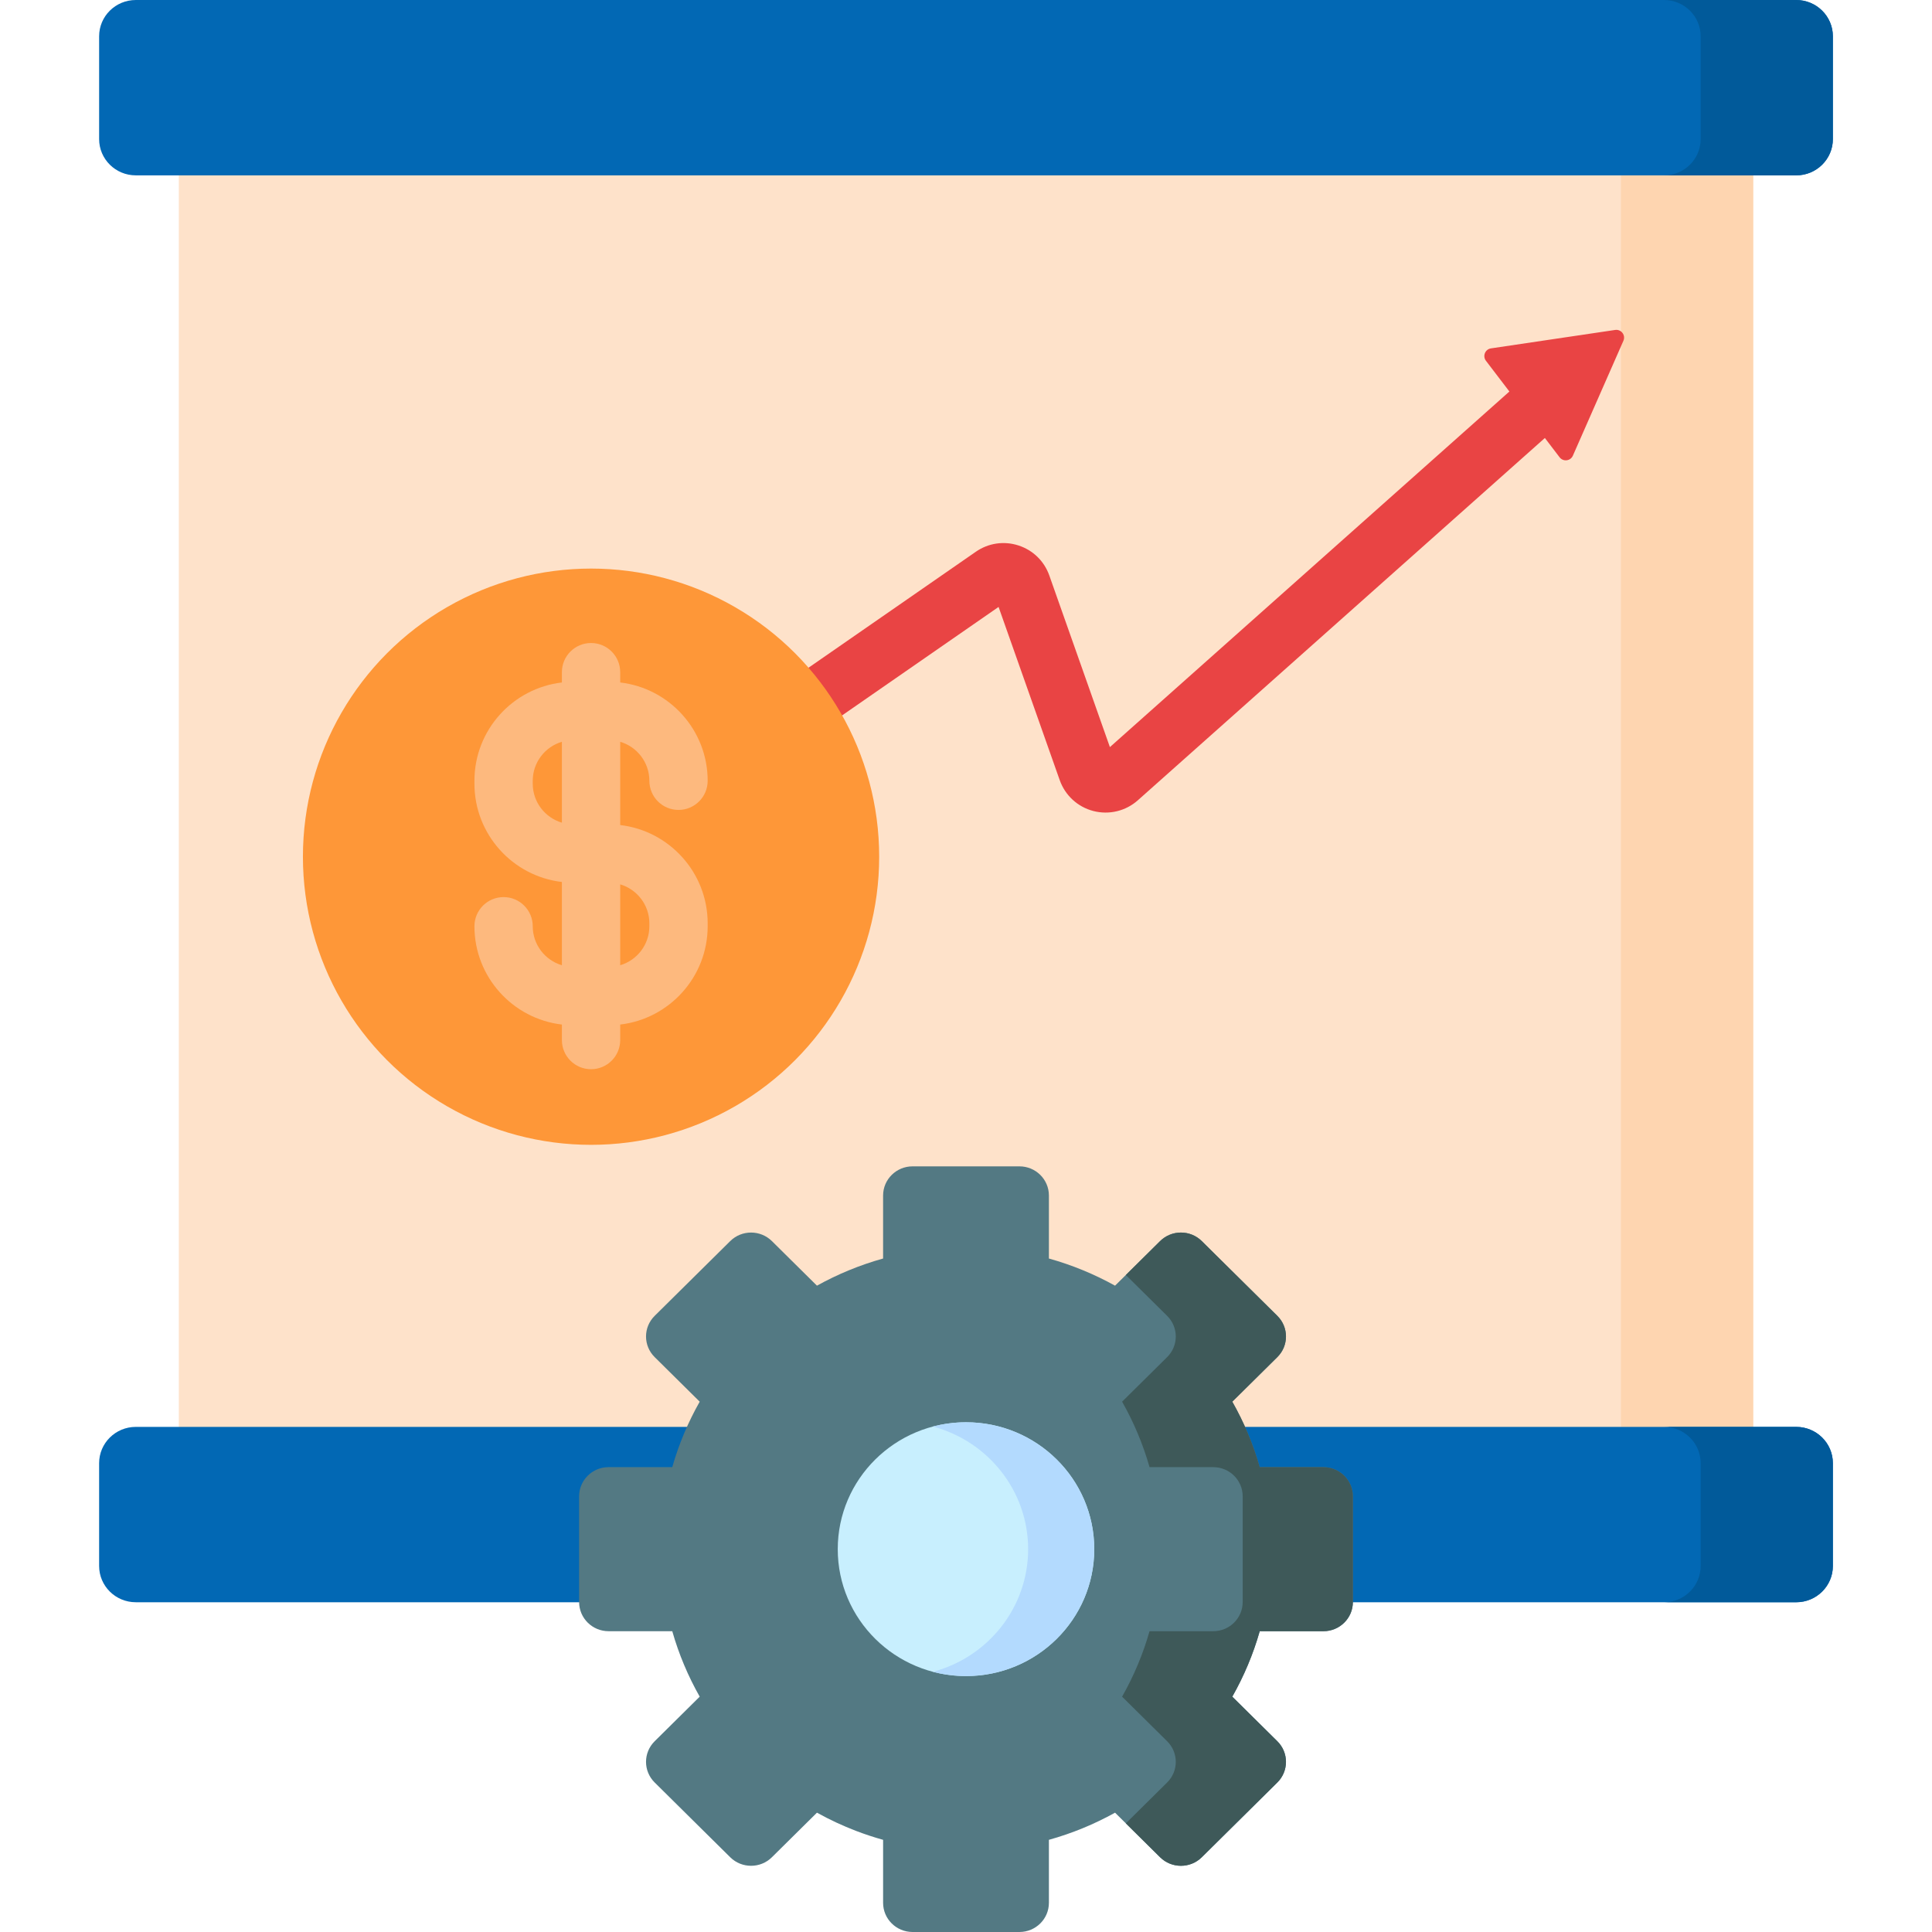 <svg id="Capa_1" enable-background="new 0 0 512 512" height="512" viewBox="0 0 512 512" width="512" xmlns="http://www.w3.org/2000/svg"><g><g><path d="m47.388 23.236h417.223v378.139h-417.223z" fill="#fee2ca"/><path d="m429.569 23.236h35.042v378.139h-35.042z" fill="#fed5b0"/><path d="m485.73 414.997v-27.242c0-5.31-4.35-9.615-9.717-9.615h-440.027c-5.366 0-9.717 4.305-9.717 9.615v27.242c0 5.31 4.35 9.615 9.717 9.615h440.027c5.367 0 9.717-4.305 9.717-9.615z" fill="#0268b4"/><path d="m485.73 36.857v-27.242c0-5.31-4.35-9.615-9.717-9.615h-440.027c-5.366 0-9.716 4.305-9.716 9.615v27.242c0 5.31 4.35 9.615 9.717 9.615h440.027c5.366 0 9.716-4.304 9.716-9.615z" fill="#0268b4"/><path d="m350.715 388.807h-16.873c-1.739-6.111-4.197-11.923-7.272-17.347l11.938-11.813c3.051-3.019 3.051-7.913 0-10.931l-20.023-19.813c-3.051-3.019-7.997-3.019-11.047 0l-11.938 11.813c-5.481-3.042-11.355-5.474-17.53-7.195v-16.696c0-4.269-3.497-7.73-7.812-7.73h-28.317c-4.314 0-7.812 3.461-7.812 7.73v16.696c-6.175 1.721-12.049 4.153-17.53 7.195l-11.938-11.813c-3.051-3.019-7.997-3.019-11.047 0l-20.023 19.813c-3.051 3.019-3.051 7.913 0 10.931l11.938 11.813c-3.075 5.424-5.532 11.236-7.272 17.347h-16.873c-4.314 0-7.812 3.461-7.812 7.73v28.02c0 4.269 3.497 7.73 7.812 7.73h16.873c1.739 6.111 4.197 11.923 7.272 17.347l-11.938 11.813c-3.051 3.019-3.051 7.913 0 10.931l20.023 19.813c3.051 3.019 7.997 3.019 11.047 0l11.938-11.813c3.33 1.848 6.805 3.471 10.404 4.847 2.325.888 4.702 1.673 7.126 2.349v16.696c0 4.269 3.497 7.73 7.812 7.73h28.317c4.314 0 7.812-3.461 7.812-7.73v-16.696c6.175-1.721 12.049-4.153 17.53-7.195l11.938 11.813c3.051 3.019 7.997 3.019 11.047 0l20.023-19.813c3.051-3.019 3.051-7.913 0-10.931l-11.938-11.813c3.075-5.424 5.532-11.236 7.272-17.347h16.873c4.314 0 7.812-3.461 7.812-7.73v-28.02c-.001-4.27-3.498-7.731-7.812-7.731z" fill="#537983"/><ellipse cx="256" cy="410.547" fill="#c8effe" rx="33.988" ry="33.632"/><path d="m476.014 378.139h-35.042c5.366 0 9.717 4.305 9.717 9.615v27.242c0 5.31-4.35 9.615-9.717 9.615h35.042c5.366 0 9.717-4.304 9.717-9.615v-27.242c-.001-5.31-4.351-9.615-9.717-9.615z" fill="#015a9a"/><path d="m476.014 0h-35.042c5.366 0 9.717 4.305 9.717 9.615v27.242c0 5.311-4.35 9.615-9.717 9.615h35.042c5.366 0 9.717-4.304 9.717-9.615v-27.242c-.001-5.31-4.351-9.615-9.717-9.615z" fill="#015a9a"/><g><path d="m350.715 388.807h-16.873c-1.739-6.111-4.197-11.923-7.272-17.347l11.938-11.813c3.051-3.019 3.051-7.913 0-10.932l-20.023-19.813c-3.051-3.019-7.997-3.019-11.047 0l-9.077 8.982 10.946 10.831c3.051 3.019 3.051 7.912 0 10.932l-11.938 11.813c3.075 5.424 5.532 11.236 7.272 17.347h16.873c4.314 0 7.812 3.461 7.812 7.73v28.02c0 4.269-3.497 7.73-7.812 7.73h-16.874c-1.739 6.111-4.197 11.923-7.272 17.347l11.938 11.813c3.051 3.019 3.051 7.912 0 10.931l-10.946 10.831 9.077 8.982c3.051 3.019 7.997 3.019 11.047 0l20.023-19.813c3.051-3.019 3.051-7.912 0-10.931l-11.938-11.813c3.075-5.424 5.532-11.236 7.272-17.347h16.873c4.314 0 7.811-3.461 7.811-7.73v-28.02c.001-4.269-3.496-7.73-7.81-7.73z" fill="#3e5959"/></g><path d="m256 376.915c-3.029 0-5.964.399-8.761 1.138 14.508 3.834 25.227 16.946 25.227 32.493 0 15.548-10.719 28.659-25.227 32.493 2.797.739 5.732 1.138 8.761 1.138 18.741 0 33.988-15.087 33.988-33.632s-15.247-33.63-33.988-33.63z" fill="#b3dafe"/></g><path d="m428.033 87.439-32.907 4.885c-1.552.23-2.287 2.041-1.335 3.288l6.214 8.142-105.87 94.234-16.052-45.47c-1.347-3.817-4.329-6.721-8.18-7.967-3.852-1.246-7.971-.638-11.298 1.669l-106.42 73.766c-3.507 2.431-4.38 7.244-1.949 10.752 1.501 2.165 3.908 3.326 6.357 3.326 1.518 0 3.052-.447 4.394-1.377l103.646-71.843 16.207 45.906c1.431 4.052 4.771 7.112 8.933 8.183 4.162 1.067 8.561.004 11.771-2.852l107.863-96.008 3.898 5.107c.952 1.247 2.892 1.015 3.524-.421l13.393-30.453c.652-1.484-.586-3.105-2.189-2.867z" fill="#e94444"/><circle cx="156.635" cy="227.037" fill="#fe9738" r="76.358"/><path d="m164.361 218.647v-22.067c4.461 1.32 7.726 5.45 7.726 10.332 0 4.268 3.459 7.726 7.726 7.726s7.726-3.459 7.726-7.726c0-13.432-10.148-24.531-23.179-26.049v-2.732c0-4.268-3.459-7.726-7.726-7.726s-7.726 3.459-7.726 7.726v2.732c-13.031 1.518-23.179 12.617-23.179 26.049v.772c0 13.432 10.148 24.531 23.179 26.049v22.066c-4.461-1.32-7.726-5.45-7.726-10.333 0-4.268-3.459-7.726-7.726-7.726s-7.726 3.459-7.726 7.726c0 13.432 10.148 24.531 23.179 26.049v4.111c0 4.268 3.459 7.726 7.726 7.726s7.726-3.459 7.726-7.726v-4.111c13.031-1.518 23.179-12.617 23.179-26.049v-.771c0-13.43-10.148-24.53-23.179-26.048zm-23.179-10.963v-.772c0-4.883 3.266-9.012 7.726-10.332v21.437c-4.46-1.321-7.726-5.45-7.726-10.333zm30.906 37.783c0 4.883-3.266 9.012-7.726 10.333v-21.436c4.461 1.32 7.726 5.45 7.726 10.333z" fill="#fdb97e"/></g></svg>